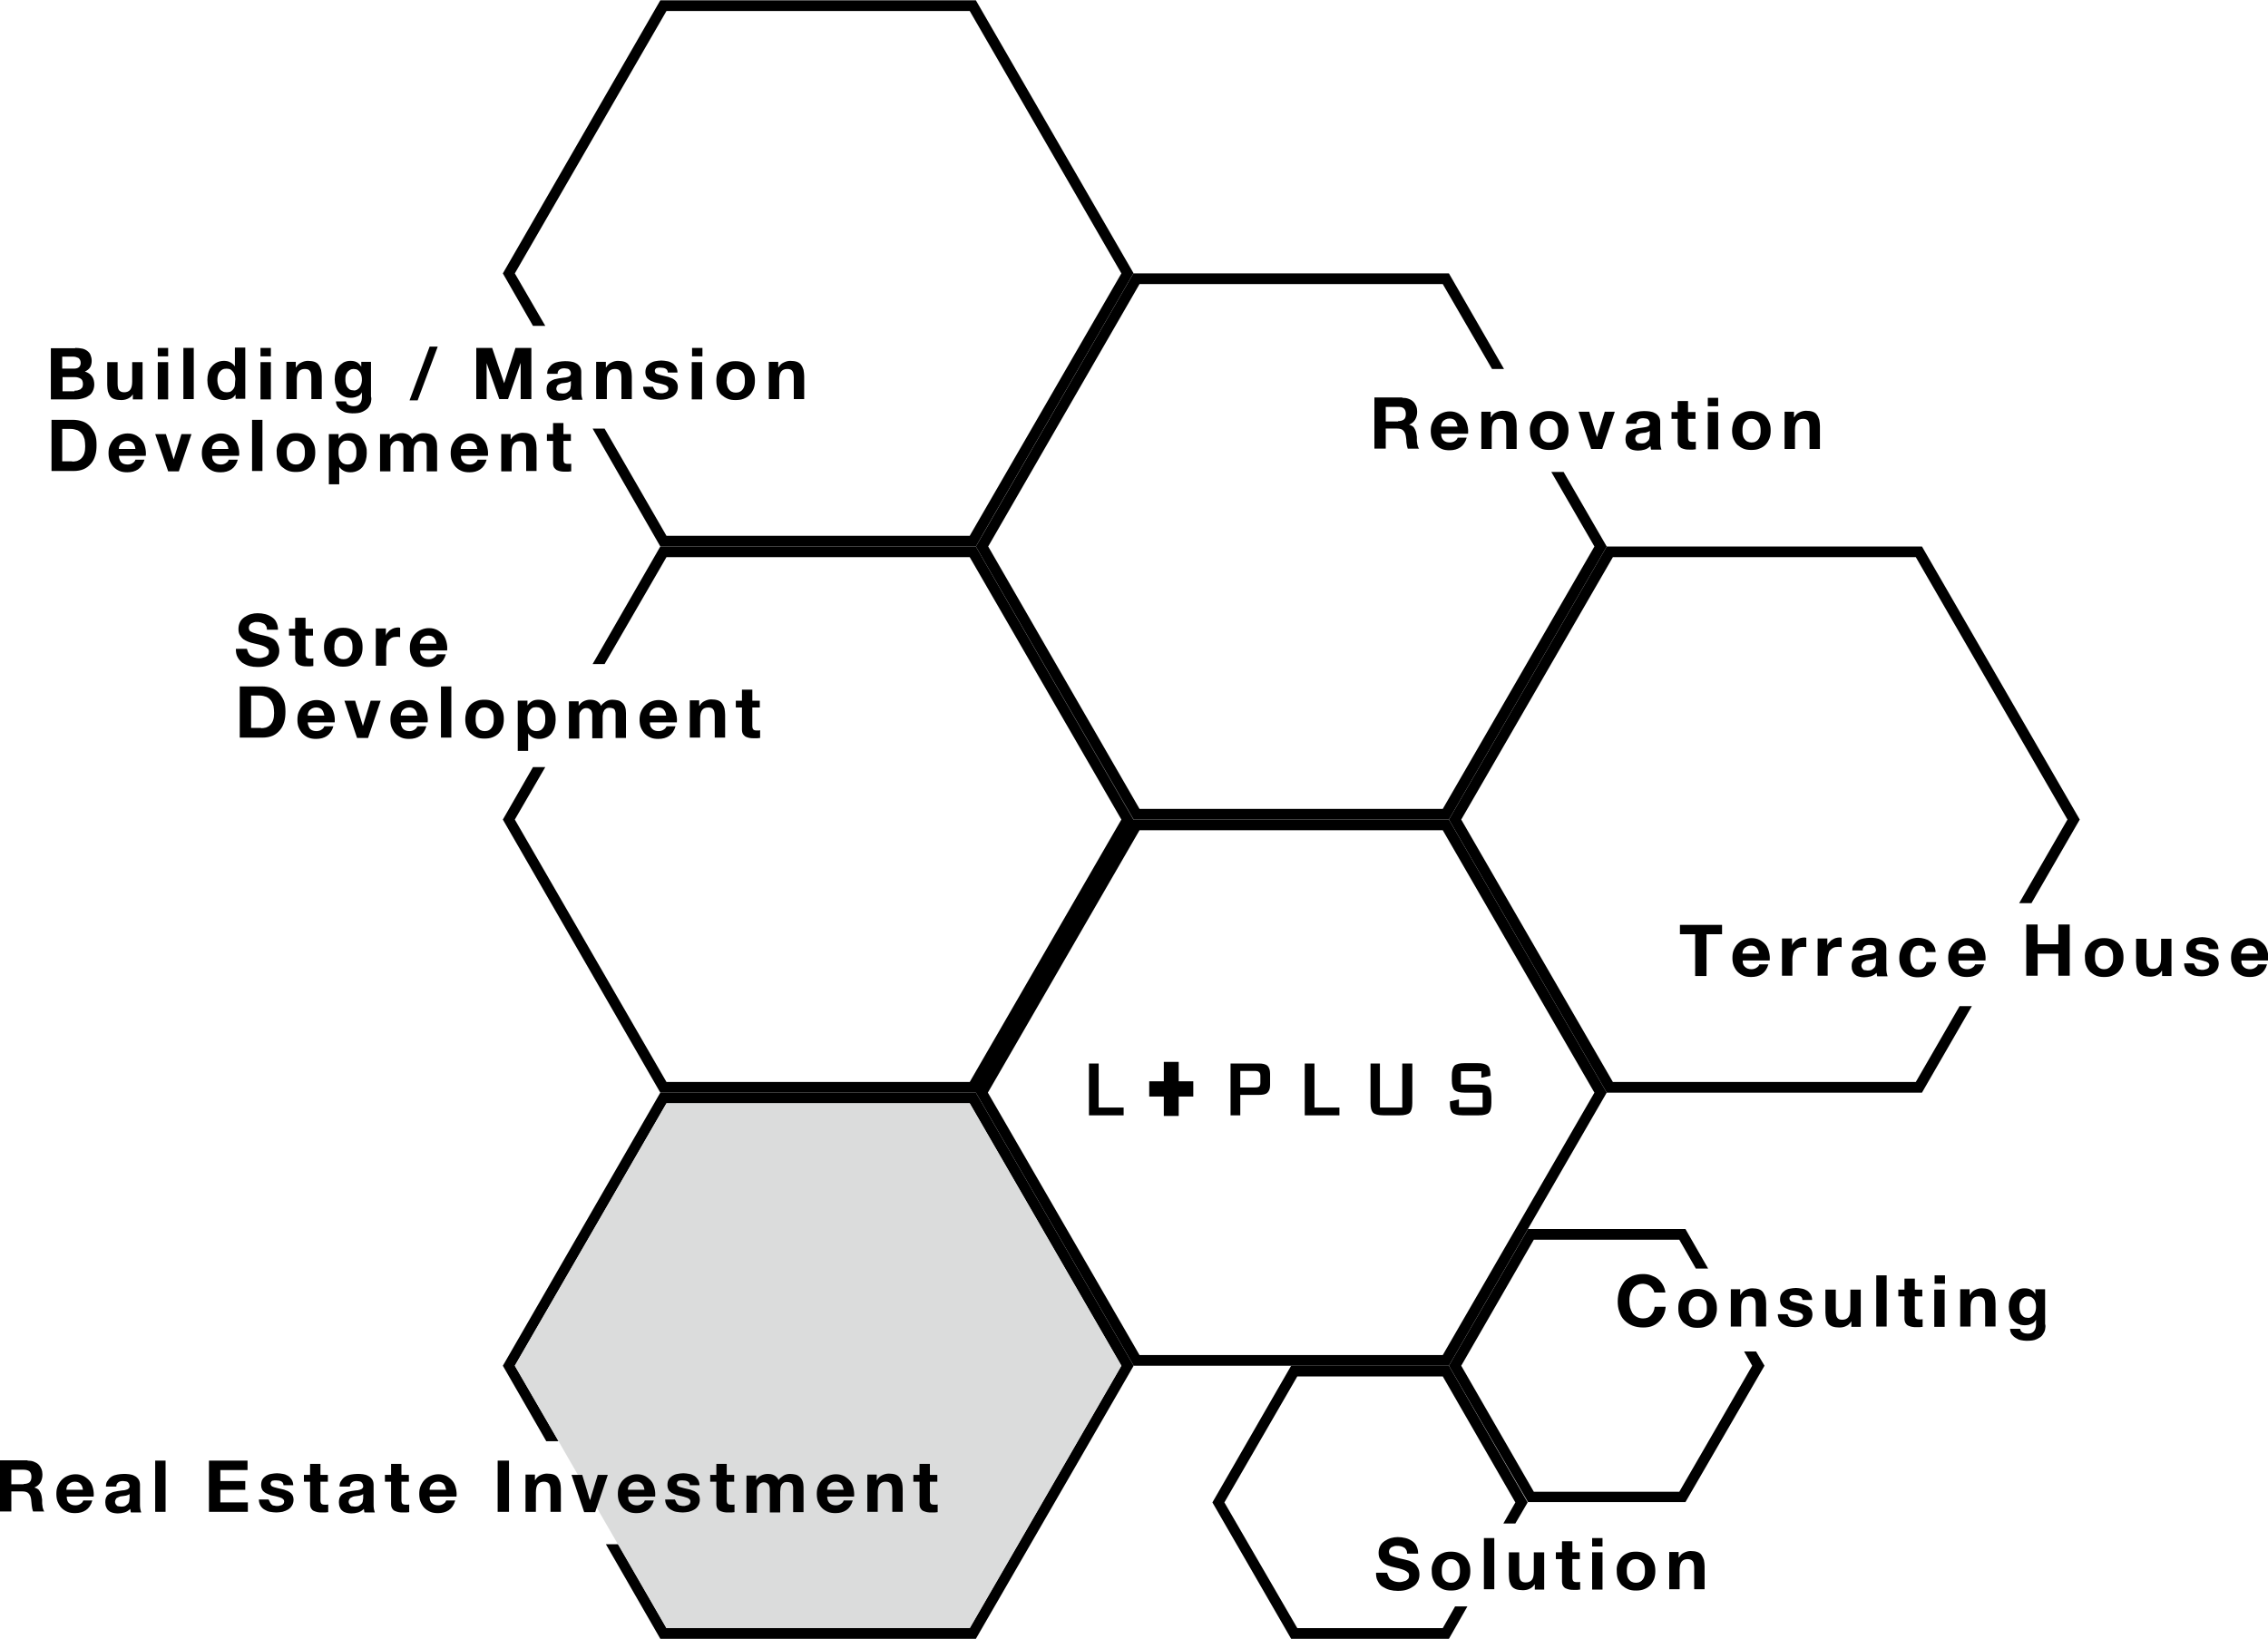 <svg xmlns="http://www.w3.org/2000/svg" viewBox="0 0 700 506" style="enable-background:new 0 0 700 506" xml:space="preserve"><path d="m445.3 256.3 46.8 81-46.8 81h-93.6l-46.8-81 46.8-81h93.6m1.9-3.3h-97.3l-48.7 84.3 48.7 84.3h97.3l48.7-84.3-48.7-84.3zM349.9 253h-.1L304 173.6l-2.8-4.9h-97.4L182.9 205h3.7l19.1-33h93.6l46.8 81-46.8 81h-93.6l-46.8-81 9.4-16.2h-3.8l-9.3 16.2 48.6 84.3h97.4z"/><path d="m203.8 337.3-48.6 84.3 13.4 23.3h3.8l-13.5-23.3 46.8-81h93.6l46.8 81-46.8 81h-93.6l-14.9-25.9H187l16.8 29.2h97.4l48.7-84.3-48.7-84.3zM445.3 502.6h-44.9l-22.5-38.8 22.5-38.9h44.9l22.4 38.9-3.7 6.5h3.7l3.8-6.5-24.3-42.2h-48.7l-24.3 42.2 24.3 42.1h48.7l5.7-10h-3.8z"/><path d="m540.8 421.6-22.5 38.9h-44.9L451 421.6l22.4-38.9h44.9l5.1 8.9h3.8l-7-12.2h-48.6l-24.4 42.2 24.4 42.1h48.6l24.4-42.1-2.6-4.4h-3.7zM349.9 253h97.3l48.7-84.3-13.3-23h-3.8l13.3 23-46.8 81h-93.6l-46.7-81 46.7-81h93.6l15.2 26.2h3.7l-17-29.5h-97.4l-48.6 84.3 2.8 4.9 45.9 79.4z"/><path d="M349.9 253 304 173.6l45.8 79.4zM593.2 168.7h-97.3L447.2 253l48.7 84.3h97.3l15.4-26.7h-3.8L591.3 334h-93.5L451 253l46.8-81h93.5l46.8 81-14.9 25.8h3.8l14.9-25.8zM349.9 84.4h-.1L304 163.8l-2.8 4.9h-97.4l-20.9-36.4h3.7l19.1 33.1h93.6l46.8-81-46.8-81h-93.6l-46.8 81 9.4 16.2h-3.8l-9.3-16.2L203.8.1h97.4z"/><path style="fill:#dbdcdc" d="m186.6 469.6 19.1 33h93.6l46.8-81-46.8-81h-93.6l-46.8 81 9.4 16.2z"/><path d="M432.8 122.8c.7 0 1.4.1 1.9.3.6.2 1.1.5 1.5.9.4.4.7.9.9 1.4.2.5.3 1.1.3 1.7 0 .9-.2 1.7-.6 2.4-.4.7-1 1.2-1.9 1.6.4.1.8.3 1.1.5.3.2.5.5.7.9s.3.7.4 1.1c.1.4.1.8.2 1.2v.9c0 .4 0 .7.1 1 0 .4.1.7.2 1s.2.6.4.8h-3.5c-.2-.5-.3-1.1-.4-1.8 0-.7-.1-1.4-.2-2-.1-.8-.4-1.4-.8-1.8-.4-.4-1-.6-1.9-.6h-3.5v6.2h-3.5v-15.8h8.6zm-1.3 7.2c.8 0 1.4-.2 1.8-.5s.6-.9.6-1.7c0-.8-.2-1.3-.6-1.7s-1-.5-1.8-.5h-3.8v4.5h3.8zM445.5 135.9c.5.5 1.2.7 2 .7.6 0 1.2-.2 1.6-.5.5-.3.7-.7.8-1h2.8c-.4 1.4-1.1 2.4-2 3-.9.6-2 .9-3.3.9-.9 0-1.7-.1-2.4-.4-.7-.3-1.3-.7-1.8-1.2s-.9-1.2-1.2-1.9c-.3-.7-.4-1.6-.4-2.4 0-.9.1-1.7.4-2.4s.7-1.4 1.2-1.9 1.1-1 1.9-1.3c.7-.3 1.5-.5 2.4-.5 1 0 1.8.2 2.6.6.7.4 1.3.9 1.8 1.5s.8 1.4 1 2.2c.2.8.3 1.7.2 2.6h-8.3c0 .8.2 1.5.7 2zm3.6-6.1c-.4-.4-1-.6-1.7-.6-.5 0-.9.1-1.3.3s-.6.4-.8.6c-.2.3-.3.5-.4.8-.1.3-.1.5-.1.8h5.1c-.2-.8-.4-1.4-.8-1.9zM460.1 127.2v1.6h.1c.4-.7.9-1.2 1.6-1.5.6-.3 1.3-.5 2-.5.8 0 1.5.1 2.1.3.5.2 1 .5 1.3 1 .3.4.5.9.7 1.5.1.6.2 1.2.2 1.9v7.1h-3.2v-6.5c0-.9-.1-1.7-.4-2.1-.3-.5-.8-.7-1.6-.7-.9 0-1.5.3-1.9.8-.4.5-.6 1.4-.6 2.5v6h-3.2v-11.5h2.9zM472.6 130.4c.3-.7.7-1.4 1.2-1.9s1.1-.9 1.9-1.2c.7-.3 1.5-.4 2.4-.4.9 0 1.7.1 2.5.4s1.4.7 1.9 1.2.9 1.2 1.2 1.9c.3.7.4 1.6.4 2.5 0 .9-.1 1.7-.4 2.5-.3.7-.7 1.4-1.2 1.9s-1.1.9-1.9 1.2c-.7.3-1.5.4-2.5.4-.9 0-1.7-.1-2.4-.4-.7-.3-1.3-.7-1.9-1.2-.5-.5-.9-1.2-1.2-1.9-.3-.7-.4-1.6-.4-2.5-.1-.9.1-1.7.4-2.5zm2.8 3.9c.1.4.2.8.5 1.2.2.3.5.6.9.8.4.2.8.3 1.3.3s1-.1 1.3-.3c.4-.2.7-.5.9-.8s.4-.7.5-1.2.1-.9.1-1.3c0-.5 0-.9-.1-1.4s-.2-.8-.5-1.2-.5-.6-.9-.8c-.4-.2-.8-.3-1.3-.3s-1 .1-1.3.3c-.4.2-.6.5-.9.8-.2.3-.4.7-.5 1.2s-.1.9-.1 1.4c0 .4 0 .8.1 1.3zM491.1 138.6l-3.9-11.5h3.3l2.4 7.8 2.4-7.8h3.1l-3.9 11.5h-3.4zM501.9 130.7c0-.7.2-1.4.6-1.8s.7-.9 1.2-1.2 1.1-.5 1.7-.6c.6-.1 1.3-.2 1.9-.2.6 0 1.2 0 1.8.1.6.1 1.1.2 1.6.5.5.2.9.6 1.2 1s.5 1 .5 1.7v6c0 .5 0 1 .1 1.5s.2.8.3 1.1h-3.2c-.1-.2-.1-.4-.1-.5 0-.2-.1-.4-.1-.6-.5.5-1.1.9-1.8 1.1-.7.2-1.4.3-2.1.3-.5 0-1.1-.1-1.5-.2s-.9-.3-1.2-.6c-.4-.3-.6-.6-.8-1.1-.2-.4-.3-.9-.3-1.5 0-.7.1-1.2.3-1.6.2-.4.5-.8.9-1 .4-.3.8-.4 1.2-.6.5-.1.9-.2 1.4-.3.5-.1.9-.1 1.4-.2s.9-.1 1.2-.2c.4-.1.6-.2.8-.4.2-.2.3-.4.3-.7 0-.3-.1-.6-.2-.8s-.3-.4-.4-.5c-.2-.1-.4-.2-.6-.2-.2 0-.5-.1-.8-.1-.6 0-1.1.1-1.5.4-.4.3-.6.7-.6 1.3h-3.2zm7.3 2.3c-.1.1-.3.2-.5.3-.2.1-.4.1-.6.2s-.5.1-.7.1c-.3 0-.5.1-.8.1-.2 0-.5.1-.7.2l-.6.3c-.2.1-.3.3-.4.5-.1.2-.2.4-.2.7 0 .3.1.5.2.7.1.2.2.3.4.5s.4.2.6.2c.2 0 .5.1.7.1.6 0 1.1-.1 1.4-.3.3-.2.6-.5.8-.7.2-.3.3-.6.3-.9 0-.3.1-.5.1-.7V133zM523.3 127.2v2.1H521v5.7c0 .5.1.9.3 1.1.2.2.5.3 1.1.3h.5c.2 0 .3 0 .5-.1v2.4c-.3 0-.6.1-.9.1h-1c-.5 0-1 0-1.4-.1-.4-.1-.8-.2-1.2-.4-.3-.2-.6-.5-.8-.8-.2-.4-.3-.8-.3-1.4v-6.8h-1.9v-2.1h1.9v-3.4h3.2v3.4h2.3zM527.1 125.4v-2.6h3.2v2.6h-3.2zm3.2 1.8v11.5h-3.2v-11.5h3.2zM535 130.4c.3-.7.7-1.4 1.2-1.9s1.1-.9 1.9-1.2c.7-.3 1.5-.4 2.4-.4.9 0 1.7.1 2.5.4s1.4.7 1.9 1.2.9 1.2 1.2 1.9c.3.7.4 1.6.4 2.5 0 .9-.1 1.7-.4 2.5-.3.7-.7 1.4-1.2 1.9s-1.1.9-1.9 1.2c-.7.3-1.5.4-2.5.4-.9 0-1.7-.1-2.4-.4-.7-.3-1.3-.7-1.9-1.2-.5-.5-.9-1.2-1.2-1.9-.3-.7-.4-1.6-.4-2.5 0-.9.2-1.7.4-2.5zm2.9 3.9c.1.4.2.8.5 1.2.2.3.5.6.9.8.4.2.8.3 1.3.3s1-.1 1.3-.3c.4-.2.7-.5.9-.8s.4-.7.5-1.2.1-.9.1-1.3c0-.5 0-.9-.1-1.4s-.2-.8-.5-1.2-.5-.6-.9-.8c-.4-.2-.8-.3-1.3-.3s-1 .1-1.3.3c-.4.2-.6.5-.9.8-.2.3-.4.7-.5 1.2s-.1.9-.1 1.4c0 .4 0 .8.1 1.3zM553.7 127.2v1.6h.1c.4-.7.9-1.2 1.6-1.5.6-.3 1.3-.5 2-.5.8 0 1.5.1 2.1.3.5.2 1 .5 1.3 1 .3.4.5.9.7 1.5.1.6.2 1.2.2 1.9v7.1h-3.2v-6.5c0-.9-.1-1.7-.4-2.1-.3-.5-.8-.7-1.6-.7-.9 0-1.5.3-1.9.8-.4.5-.6 1.4-.6 2.5v6h-3.2v-11.5h2.9zM518.5 288.4v-2.9h13v2.9h-4.8v12.9h-3.5v-12.9h-4.7zM538.6 298.5c.5.5 1.2.7 2 .7.6 0 1.2-.2 1.6-.5.5-.3.7-.7.8-1h2.8c-.4 1.4-1.1 2.4-2 3-.9.6-2 .9-3.3.9-.9 0-1.7-.1-2.4-.4-.7-.3-1.3-.7-1.8-1.2s-.9-1.2-1.2-1.9c-.3-.7-.4-1.6-.4-2.4 0-.9.1-1.7.4-2.4s.7-1.4 1.2-1.9 1.1-1 1.9-1.3c.7-.3 1.5-.5 2.4-.5 1 0 1.8.2 2.6.6.7.4 1.3.9 1.8 1.5s.8 1.4 1 2.2c.2.8.3 1.7.2 2.6h-8.3c-.1.8.2 1.6.7 2zm3.5-6c-.4-.4-1-.6-1.7-.6-.5 0-.9.1-1.3.3s-.6.4-.8.6c-.2.3-.3.5-.4.8-.1.3-.1.5-.1.8h5.1c-.1-.9-.4-1.5-.8-1.9zM553.1 289.8v2.1c.1-.4.3-.7.6-1 .3-.3.5-.6.9-.8.3-.2.7-.4 1-.5.4-.1.8-.2 1.2-.2.2 0 .4 0 .7.1v2.9c-.1 0-.3-.1-.5-.1h-.6c-.6 0-1.1.1-1.5.3s-.7.5-1 .8-.4.7-.5 1.2c-.1.4-.2.9-.2 1.4v5.2H550v-11.5h3.1zM564 289.8v2.1c.1-.4.3-.7.6-1 .3-.3.5-.6.9-.8.3-.2.7-.4 1-.5.4-.1.8-.2 1.2-.2.2 0 .4 0 .7.1v2.9c-.1 0-.3-.1-.5-.1h-.6c-.6 0-1.1.1-1.5.3s-.7.5-1 .8-.4.7-.5 1.2c-.1.4-.2.9-.2 1.4v5.2H561v-11.5h3zM571.7 293.3c0-.7.2-1.4.6-1.8s.7-.9 1.2-1.2c.5-.3 1.1-.5 1.7-.6.6-.1 1.3-.2 1.9-.2.6 0 1.2 0 1.8.1.6.1 1.1.2 1.6.5.5.2.9.6 1.2 1 .3.4.5 1 .5 1.7v6c0 .5 0 1 .1 1.5s.2.8.3 1.1h-3.2c-.1-.2-.1-.4-.1-.5 0-.2-.1-.4-.1-.6-.5.5-1.1.9-1.8 1.1s-1.4.3-2.1.3c-.5 0-1.1-.1-1.5-.2s-.9-.3-1.2-.6c-.4-.3-.6-.6-.8-1.1-.2-.4-.3-.9-.3-1.5 0-.7.1-1.2.3-1.6.2-.4.5-.8.9-1 .4-.3.8-.4 1.2-.6.5-.1.9-.2 1.4-.3.5-.1.9-.1 1.4-.2.5 0 .9-.1 1.2-.2.4-.1.6-.2.8-.4.2-.2.3-.4.3-.7 0-.3-.1-.6-.2-.8-.1-.2-.3-.4-.4-.5-.2-.1-.4-.2-.6-.2s-.5-.1-.8-.1c-.6 0-1.1.1-1.5.4s-.6.7-.6 1.3h-3.2zm7.3 2.4c-.1.1-.3.2-.5.3-.2.1-.4.1-.6.2-.2 0-.5.1-.7.1-.3 0-.5.1-.8.1-.2 0-.5.1-.7.2l-.6.3c-.2.1-.3.3-.4.5s-.2.4-.2.7c0 .3.1.5.2.7s.2.3.4.5.4.2.6.2c.2 0 .5.1.7.1.6 0 1.1-.1 1.4-.3.3-.2.6-.5.8-.7.2-.3.3-.6.3-.9 0-.3.1-.5.1-.7v-1.3zM592.3 291.9c-.5 0-.9.1-1.3.3s-.6.5-.8.9c-.2.4-.4.8-.5 1.2-.1.4-.1.9-.1 1.3s0 .8.1 1.3c.1.4.2.8.4 1.2s.5.6.8.9c.3.2.8.3 1.2.3.8 0 1.3-.2 1.7-.6.4-.4.7-1 .8-1.7h3c-.2 1.5-.8 2.7-1.8 3.5s-2.2 1.2-3.8 1.2c-.9 0-1.6-.1-2.4-.4-.7-.3-1.3-.7-1.8-1.2s-.9-1.1-1.2-1.9c-.3-.7-.4-1.5-.4-2.4 0-.9.1-1.7.4-2.5.3-.8.6-1.4 1.1-2 .5-.6 1.1-1 1.8-1.3.7-.3 1.6-.5 2.5-.5.7 0 1.3.1 2 .3s1.2.4 1.7.8.9.8 1.2 1.4c.3.5.5 1.2.5 1.9h-3.1c.1-1.4-.7-2-2-2zM605.2 298.5c.5.5 1.2.7 2 .7.6 0 1.2-.2 1.6-.5.5-.3.7-.7.8-1h2.8c-.4 1.4-1.1 2.4-2 3-.9.6-2 .9-3.3.9-.9 0-1.7-.1-2.4-.4-.7-.3-1.3-.7-1.8-1.2s-.9-1.2-1.2-1.9c-.3-.7-.4-1.6-.4-2.4 0-.9.1-1.7.4-2.4s.7-1.4 1.2-1.9 1.1-1 1.9-1.3c.7-.3 1.5-.5 2.4-.5 1 0 1.8.2 2.6.6.7.4 1.3.9 1.8 1.5s.8 1.4 1 2.2c.2.8.3 1.7.2 2.6h-8.3c-.1.8.2 1.6.7 2zm3.5-6c-.4-.4-1-.6-1.7-.6-.5 0-.9.1-1.3.3s-.6.4-.8.6c-.2.3-.3.5-.4.8-.1.3-.1.5-.1.8h5.1c-.1-.9-.4-1.5-.8-1.9zM628.9 285.4v6.1h6.4v-6.1h3.5v15.8h-3.5v-6.8h-6.4v6.8h-3.5v-15.8h3.5zM643.9 293.1c.3-.7.7-1.4 1.2-1.9s1.1-.9 1.9-1.2c.7-.3 1.5-.4 2.4-.4.9 0 1.7.1 2.5.4.7.3 1.4.7 1.9 1.2s.9 1.2 1.2 1.9.4 1.6.4 2.5c0 .9-.1 1.7-.4 2.5-.3.7-.7 1.4-1.2 1.9s-1.1.9-1.9 1.2c-.7.3-1.5.4-2.5.4-.9 0-1.7-.1-2.4-.4-.7-.3-1.3-.7-1.9-1.2-.5-.5-.9-1.2-1.2-1.9-.3-.7-.4-1.6-.4-2.5-.1-1 .1-1.8.4-2.5zm2.8 3.8c.1.4.2.8.5 1.2.2.3.5.6.9.8s.8.3 1.3.3 1-.1 1.3-.3c.4-.2.7-.5.9-.8s.4-.7.5-1.2.1-.9.1-1.3 0-.9-.1-1.4c-.1-.4-.2-.8-.5-1.2-.2-.3-.5-.6-.9-.8-.4-.2-.8-.3-1.3-.3s-1 .1-1.3.3c-.4.2-.6.5-.9.8-.2.3-.4.7-.5 1.2-.1.4-.1.9-.1 1.4s0 .9.1 1.3zM667.3 301.3v-1.6h-.1c-.4.7-.9 1.1-1.6 1.4-.6.3-1.3.4-2 .4-.8 0-1.5-.1-2.1-.3-.5-.2-1-.5-1.3-.9-.3-.4-.5-.9-.7-1.5-.1-.6-.2-1.2-.2-1.9v-7.1h3.2v6.5c0 .9.1 1.7.4 2.1.3.5.8.7 1.6.7.9 0 1.5-.3 1.9-.8s.6-1.3.6-2.5v-6h3.2v11.5h-2.9zM677.6 298.4c.1.2.3.4.5.6.2.2.5.3.8.3.3.1.6.1.9.1.2 0 .5 0 .7-.1.2-.1.5-.1.7-.2.2-.1.4-.3.5-.4.1-.2.2-.4.2-.7 0-.5-.3-.8-.9-1.1-.6-.2-1.5-.5-2.6-.7-.5-.1-.9-.2-1.3-.4s-.8-.3-1.2-.6-.6-.5-.8-.9-.3-.8-.3-1.3c0-.7.1-1.3.4-1.8.3-.5.7-.8 1.1-1.1s1-.5 1.6-.6c.6-.1 1.2-.2 1.8-.2.6 0 1.2.1 1.8.2.6.1 1.1.3 1.6.6s.8.7 1.1 1.1c.3.5.5 1.1.5 1.8h-3c0-.6-.3-1-.7-1.2-.4-.2-.9-.3-1.5-.3h-.6c-.2 0-.4.1-.6.1-.2.1-.3.2-.4.3-.1.1-.2.3-.2.6s.1.5.3.7c.2.2.5.3.8.4.3.1.7.2 1.1.3.4.1.9.2 1.3.3.5.1.9.2 1.3.4.4.1.8.3 1.2.6.3.2.6.5.8.9.2.4.3.8.3 1.3 0 .8-.2 1.4-.5 1.9s-.7.9-1.2 1.2-1 .5-1.7.7c-.6.1-1.3.2-1.9.2-.7 0-1.3-.1-2-.2-.6-.1-1.2-.4-1.7-.7-.5-.3-.9-.7-1.2-1.2-.3-.5-.5-1.2-.5-1.9h3c.3.5.4.8.5 1zM692.5 298.5c.5.5 1.2.7 2 .7.6 0 1.2-.2 1.6-.5.5-.3.7-.7.8-1h2.8c-.4 1.4-1.1 2.4-2 3-.9.6-2 .9-3.3.9-.9 0-1.7-.1-2.4-.4-.7-.3-1.3-.7-1.8-1.2s-.9-1.2-1.2-1.9c-.3-.7-.4-1.6-.4-2.4 0-.9.1-1.7.4-2.4s.7-1.4 1.2-1.9 1.1-1 1.9-1.3c.7-.3 1.5-.5 2.4-.5 1 0 1.8.2 2.6.6.7.4 1.3.9 1.8 1.5s.8 1.4 1 2.2c.2.8.3 1.7.2 2.6h-8.3c-.1.8.2 1.6.7 2zm3.5-6c-.4-.4-1-.6-1.7-.6-.5 0-.9.1-1.3.3s-.6.4-.8.6c-.2.3-.3.5-.4.8-.1.3-.1.5-.1.8h5.1c-.1-.9-.4-1.5-.8-1.9zM8.5 450.9c.7 0 1.4.1 1.9.3s1.1.5 1.5.9c.4.4.7.9.9 1.4.2.5.3 1.1.3 1.7 0 .9-.2 1.7-.6 2.4s-1 1.2-1.9 1.6c.4.1.8.3 1.1.5.3.2.5.5.7.9.2.3.3.7.4 1.1.1.4.1.8.2 1.2v.9c0 .3 0 .7.1 1 0 .4.1.7.2 1 .1.3.2.6.4.8h-3.5c-.2-.5-.3-1.1-.4-1.8s-.1-1.4-.2-2c-.1-.8-.4-1.4-.8-1.8-.4-.4-1-.6-1.9-.6H3.5v6.2H0v-15.8h8.5zm-1.2 7.2c.8 0 1.4-.2 1.8-.5.4-.4.6-.9.6-1.7 0-.8-.2-1.3-.6-1.7-.4-.3-1-.5-1.8-.5H3.5v4.5h3.8zM21.3 464c.5.5 1.2.7 2 .7.6 0 1.2-.2 1.6-.5.5-.3.7-.7.8-1h2.8c-.4 1.4-1.1 2.4-2 3-.9.6-2 .9-3.3.9-.9 0-1.7-.1-2.4-.4-.7-.3-1.3-.7-1.8-1.2s-.9-1.2-1.2-1.9-.4-1.6-.4-2.4c0-.9.1-1.7.4-2.4.3-.7.7-1.4 1.2-1.9s1.1-1 1.9-1.3c.7-.3 1.5-.5 2.4-.5 1 0 1.8.2 2.6.6.7.4 1.3.9 1.8 1.5s.8 1.4 1 2.2c.2.8.3 1.7.2 2.6h-8.3c0 .8.2 1.6.7 2zm3.5-6c-.4-.4-1-.6-1.7-.6-.5 0-.9.1-1.3.3-.3.2-.6.4-.8.6s-.3.5-.4.8c-.1.3-.1.5-.1.8h5.1c-.1-.9-.4-1.5-.8-1.9zM32.7 458.8c0-.7.2-1.4.6-1.8.3-.5.7-.9 1.2-1.2.5-.3 1.1-.5 1.7-.6.6-.1 1.3-.2 1.9-.2.6 0 1.2 0 1.8.1.6.1 1.1.2 1.6.5.5.2.9.6 1.2 1 .3.4.5 1 .5 1.7v6c0 .5 0 1 .1 1.5s.2.8.3 1.1h-3.2c-.1-.2-.1-.4-.1-.5 0-.2-.1-.4-.1-.6-.5.5-1.1.9-1.8 1.1s-1.4.3-2.1.3c-.5 0-1.1-.1-1.5-.2s-.9-.3-1.2-.6c-.4-.3-.6-.6-.8-1.1-.2-.4-.3-.9-.3-1.5 0-.7.1-1.2.3-1.6s.5-.8.9-1c.4-.3.8-.4 1.2-.6.5-.1.9-.2 1.4-.3.5-.1.9-.1 1.4-.2.5 0 .9-.1 1.2-.2.4-.1.6-.2.8-.4.2-.2.3-.4.3-.7 0-.3-.1-.6-.2-.8-.1-.2-.3-.4-.4-.5-.2-.1-.4-.2-.6-.2-.2 0-.5-.1-.8-.1-.6 0-1.1.1-1.5.4-.4.3-.6.7-.6 1.3h-3.2zm7.3 2.4c-.1.1-.3.2-.5.3-.2.1-.4.1-.6.2-.2 0-.5.1-.7.1-.3 0-.5.1-.8.1-.2 0-.5.1-.7.2l-.6.3c-.2.1-.3.3-.4.5s-.2.4-.2.7c0 .3.1.5.2.7s.2.3.4.5.4.2.6.2c.2 0 .5.1.7.1.6 0 1.1-.1 1.4-.3.3-.2.6-.5.8-.7.2-.3.3-.6.3-.9 0-.3.1-.5.1-.7v-1.3zM51.1 450.9v15.8h-3.2v-15.8h3.2zM76.4 450.9v2.9H68v3.4h7.7v2.7H68v3.9h8.5v2.9h-12v-15.8h11.9zM83.4 463.9c.1.2.3.4.5.6s.5.3.8.3c.3.1.6.1.9.1.2 0 .5 0 .7-.1.2-.1.5-.1.7-.2.2-.1.4-.3.5-.4.1-.2.2-.4.2-.7 0-.5-.3-.8-.9-1.1-.6-.2-1.5-.5-2.6-.7-.5-.1-.9-.2-1.3-.4s-.8-.3-1.2-.6-.6-.5-.8-.9-.3-.8-.3-1.3c0-.7.1-1.3.4-1.8s.7-.8 1.1-1.1c.5-.3 1-.5 1.6-.6.6-.1 1.2-.2 1.8-.2s1.2.1 1.8.2c.6.1 1.1.3 1.6.6s.8.7 1.1 1.1c.3.5.5 1.1.5 1.8h-3c0-.6-.3-1-.7-1.2-.4-.2-.9-.3-1.5-.3h-.6c-.2 0-.4.1-.6.1s-.3.2-.4.3c-.1.1-.2.3-.2.6s.1.5.3.7c.2.2.5.3.8.4.3.1.7.2 1.1.3.4.1.9.2 1.3.3.5.1.9.2 1.3.4.4.1.8.3 1.2.6s.6.5.8.9.3.8.3 1.3c0 .8-.2 1.4-.5 1.9s-.7.9-1.2 1.2-1 .5-1.7.7c-.6.1-1.3.2-1.9.2-.7 0-1.3-.1-2-.2-.6-.1-1.2-.4-1.7-.7-.5-.3-.9-.7-1.2-1.2-.3-.5-.5-1.2-.5-1.9h3c.3.5.4.8.5 1zM101.2 455.3v2.1h-2.3v5.7c0 .5.1.9.3 1.1s.5.3 1.1.3h.5c.2 0 .3 0 .5-.1v2.4c-.3 0-.6.1-.9.1h-1c-.5 0-1 0-1.4-.1-.4-.1-.8-.2-1.2-.4s-.6-.5-.8-.8c-.2-.4-.3-.8-.3-1.4v-6.8h-1.9v-2.1h1.9v-3.4h3.2v3.4h2.3zM104.8 458.8c0-.7.2-1.4.6-1.8.3-.5.7-.9 1.2-1.2.5-.3 1.1-.5 1.7-.6.6-.1 1.3-.2 1.9-.2.6 0 1.2 0 1.8.1.6.1 1.1.2 1.6.5.5.2.9.6 1.2 1 .3.4.5 1 .5 1.7v6c0 .5 0 1 .1 1.5s.2.8.3 1.1h-3.2c-.1-.2-.1-.4-.1-.5 0-.2-.1-.4-.1-.6-.5.5-1.1.9-1.8 1.1s-1.4.3-2.1.3c-.5 0-1.1-.1-1.5-.2s-.9-.3-1.2-.6c-.4-.3-.6-.6-.8-1.1-.2-.4-.3-.9-.3-1.5 0-.7.1-1.2.3-1.6s.5-.8.9-1c.4-.3.8-.4 1.2-.6.5-.1.9-.2 1.4-.3.5-.1.9-.1 1.4-.2.5 0 .9-.1 1.2-.2.4-.1.6-.2.8-.4.2-.2.3-.4.3-.7 0-.3-.1-.6-.2-.8-.1-.2-.3-.4-.4-.5-.2-.1-.4-.2-.6-.2-.2 0-.5-.1-.8-.1-.6 0-1.1.1-1.5.4-.4.3-.6.7-.6 1.3h-3.2zm7.3 2.4c-.1.1-.3.2-.5.3-.2.1-.4.1-.6.2-.2 0-.5.1-.7.1-.3 0-.5.1-.8.1-.2 0-.5.1-.7.2l-.6.3c-.2.1-.3.3-.4.5s-.2.4-.2.7c0 .3.1.5.2.7s.2.3.4.5.4.2.6.2c.2 0 .5.1.7.1.6 0 1.1-.1 1.4-.3.3-.2.6-.5.8-.7.2-.3.3-.6.3-.9 0-.3.1-.5.1-.7v-1.3zM126.2 455.3v2.1h-2.3v5.7c0 .5.1.9.3 1.1s.5.3 1.1.3h.5c.2 0 .3 0 .5-.1v2.4c-.3 0-.6.1-.9.1h-1c-.5 0-1 0-1.4-.1-.4-.1-.8-.2-1.2-.4s-.6-.5-.8-.8c-.2-.4-.3-.8-.3-1.4v-6.8h-1.9v-2.1h1.9v-3.4h3.2v3.4h2.3zM133.3 464c.5.5 1.2.7 2 .7.6 0 1.2-.2 1.6-.5.5-.3.7-.7.8-1h2.8c-.4 1.4-1.1 2.4-2 3-.9.6-2 .9-3.3.9-.9 0-1.7-.1-2.4-.4-.7-.3-1.3-.7-1.8-1.2s-.9-1.2-1.2-1.9-.4-1.6-.4-2.4c0-.9.1-1.7.4-2.4.3-.7.7-1.4 1.2-1.9s1.1-1 1.9-1.3c.7-.3 1.5-.5 2.4-.5 1 0 1.8.2 2.6.6.7.4 1.3.9 1.8 1.5s.8 1.4 1 2.2c.2.8.3 1.7.2 2.6h-8.3c0 .8.2 1.6.7 2zm3.6-6c-.4-.4-1-.6-1.7-.6-.5 0-.9.1-1.3.3-.3.2-.6.4-.8.6s-.3.5-.4.8c-.1.3-.1.5-.1.8h5.1c-.2-.9-.4-1.5-.8-1.9zM157.1 450.9v15.8h-3.5v-15.8h3.5zM165.1 455.3v1.6h.1c.4-.7.9-1.2 1.6-1.5.6-.3 1.3-.5 2-.5.8 0 1.5.1 2.1.3.5.2 1 .5 1.3 1 .3.4.5.9.7 1.5.1.6.2 1.2.2 1.9v7.1h-3.2v-6.5c0-.9-.1-1.7-.4-2.1s-.8-.7-1.6-.7c-.9 0-1.5.3-1.9.8-.4.5-.6 1.4-.6 2.5v6h-3.2v-11.5h2.9zM180.3 466.8l-3.9-11.5h3.3l2.4 7.8 2.4-7.8h3.1l-3.9 11.5h-3.4zM194.6 464c.5.5 1.2.7 2 .7.6 0 1.2-.2 1.6-.5.5-.3.7-.7.8-1h2.8c-.4 1.4-1.1 2.4-2 3-.9.6-2 .9-3.3.9-.9 0-1.7-.1-2.4-.4-.7-.3-1.3-.7-1.8-1.2s-.9-1.2-1.2-1.9-.4-1.6-.4-2.4c0-.9.1-1.7.4-2.4.3-.7.7-1.4 1.2-1.9s1.1-1 1.9-1.3c.7-.3 1.5-.5 2.4-.5 1 0 1.8.2 2.6.6.7.4 1.3.9 1.8 1.5s.8 1.4 1 2.2c.2.8.3 1.7.2 2.6h-8.3c-.1.8.2 1.6.7 2zm3.5-6c-.4-.4-1-.6-1.7-.6-.5 0-.9.1-1.3.3-.3.2-.6.4-.8.6s-.3.5-.4.8c-.1.3-.1.5-.1.8h5.1c-.1-.9-.4-1.5-.8-1.9zM208.8 463.9c.1.2.3.4.5.6s.5.3.8.3c.3.1.6.1.9.1.2 0 .5 0 .7-.1.2-.1.5-.1.7-.2.2-.1.4-.3.5-.4.1-.2.2-.4.2-.7 0-.5-.3-.8-.9-1.1-.6-.2-1.5-.5-2.6-.7-.5-.1-.9-.2-1.3-.4s-.8-.3-1.2-.6-.6-.5-.8-.9-.3-.8-.3-1.3c0-.7.1-1.3.4-1.8s.7-.8 1.1-1.1c.5-.3 1-.5 1.6-.6.6-.1 1.2-.2 1.8-.2s1.2.1 1.8.2c.6.1 1.1.3 1.6.6s.8.7 1.1 1.1c.3.5.5 1.1.5 1.8h-3c0-.6-.3-1-.7-1.2-.4-.2-.9-.3-1.5-.3h-.6c-.2 0-.4.1-.6.1s-.3.2-.4.3c-.1.1-.2.3-.2.6s.1.5.3.7c.2.2.5.3.8.4.3.1.7.2 1.1.3.4.1.9.2 1.3.3.5.1.9.2 1.3.4.4.1.8.3 1.2.6s.6.5.8.9.3.8.3 1.3c0 .8-.2 1.4-.5 1.9s-.7.9-1.2 1.2-1 .5-1.7.7c-.6.1-1.3.2-1.9.2-.7 0-1.3-.1-2-.2-.6-.1-1.2-.4-1.7-.7-.5-.3-.9-.7-1.2-1.2-.3-.5-.5-1.2-.5-1.9h3c.3.5.4.8.5 1zM226.6 455.3v2.1h-2.3v5.7c0 .5.1.9.3 1.1s.5.3 1.1.3h.5c.2 0 .3 0 .5-.1v2.4c-.3 0-.6.1-.9.1h-1c-.5 0-1 0-1.4-.1-.4-.1-.8-.2-1.2-.4s-.6-.5-.8-.8c-.2-.4-.3-.8-.3-1.4v-6.8h-1.9v-2.1h1.9v-3.4h3.2v3.4h2.3zM233.4 455.3v1.6c.4-.6.9-1.1 1.5-1.4.6-.3 1.3-.5 2-.5s1.4.1 2 .4c.6.3 1.1.8 1.4 1.5.3-.5.8-.9 1.4-1.3.6-.4 1.3-.6 2.1-.6.6 0 1.2.1 1.7.2s1 .4 1.3.7c.4.3.7.8.9 1.3.2.5.3 1.2.3 1.9v7.7h-3.2v-7.6c0-.3-.1-.6-.2-.9-.1-.3-.3-.5-.6-.6-.3-.1-.6-.2-1.1-.2s-.8.1-1.1.3c-.3.2-.5.4-.6.7-.2.3-.3.6-.3.9s-.1.7-.1 1.1v6.4h-3.2v-7.4c0-.3-.1-.6-.2-.9s-.3-.5-.6-.7c-.3-.2-.6-.3-1.1-.3-.1 0-.3 0-.6.1-.2.1-.5.2-.7.4-.2.2-.4.5-.6.8-.2.3-.2.8-.2 1.4v6.7h-3.2v-11.5h3zM256 464c.5.5 1.2.7 2 .7.6 0 1.2-.2 1.6-.5.5-.3.7-.7.8-1h2.8c-.4 1.4-1.1 2.4-2 3-.9.6-2 .9-3.3.9-.9 0-1.7-.1-2.4-.4-.7-.3-1.3-.7-1.8-1.2s-.9-1.2-1.2-1.9-.4-1.6-.4-2.4c0-.9.1-1.7.4-2.4.3-.7.7-1.4 1.2-1.9s1.1-1 1.9-1.3c.7-.3 1.5-.5 2.4-.5 1 0 1.8.2 2.6.6.7.4 1.3.9 1.8 1.5s.8 1.4 1 2.2c.2.8.3 1.7.2 2.6h-8.3c0 .8.3 1.6.7 2zm3.6-6c-.4-.4-1-.6-1.7-.6-.5 0-.9.1-1.3.3-.3.2-.6.4-.8.6s-.3.5-.4.8c-.1.3-.1.5-.1.8h5.1c-.2-.9-.4-1.5-.8-1.9zM270.6 455.3v1.6h.1c.4-.7.9-1.2 1.6-1.5.6-.3 1.3-.5 2-.5.8 0 1.5.1 2.1.3.5.2 1 .5 1.3 1 .3.4.5.9.7 1.5.1.6.2 1.2.2 1.9v7.1h-3.2v-6.5c0-.9-.1-1.7-.4-2.1s-.8-.7-1.6-.7c-.9 0-1.5.3-1.9.8-.4.5-.6 1.4-.6 2.5v6h-3.2v-11.5h2.9zM289.3 455.3v2.1H287v5.7c0 .5.1.9.3 1.1s.5.3 1.1.3h.5c.2 0 .3 0 .5-.1v2.4c-.3 0-.6.1-.9.1h-1c-.5 0-1 0-1.4-.1-.4-.1-.8-.2-1.2-.4s-.6-.5-.8-.8c-.2-.4-.3-.8-.3-1.4v-6.8h-1.9v-2.1h1.9v-3.4h3.2v3.4h2.3zM428.6 486.8c.2.4.4.7.8.9s.7.4 1.1.5c.4.1.9.2 1.3.2.3 0 .6 0 1-.1s.7-.2 1-.3c.3-.1.6-.4.8-.6s.3-.6.3-1-.1-.8-.4-1c-.3-.3-.6-.5-1.1-.7-.4-.2-.9-.3-1.5-.5-.6-.1-1.1-.3-1.7-.4-.6-.1-1.2-.3-1.7-.5-.6-.2-1.1-.5-1.5-.8-.4-.3-.8-.8-1.1-1.3-.3-.5-.4-1.1-.4-1.9 0-.8.2-1.5.5-2.1.3-.6.8-1.1 1.4-1.5s1.2-.7 1.9-.9 1.4-.3 2.1-.3c.8 0 1.6.1 2.4.3.8.2 1.4.5 2 .9s1.1.9 1.4 1.6c.3.6.5 1.4.5 2.3h-3.4c0-.5-.1-.9-.3-1.2-.2-.3-.4-.6-.7-.7-.3-.2-.6-.3-1-.4-.4-.1-.8-.1-1.2-.1-.3 0-.6 0-.8.1-.3.1-.5.2-.8.3-.2.1-.4.3-.6.6-.1.2-.2.5-.2.8 0 .3.1.6.2.8.1.2.4.4.7.5s.8.3 1.4.5 1.4.4 2.4.6c.3.1.7.2 1.2.3s1 .4 1.6.7c.5.3 1 .8 1.3 1.4.4.6.6 1.3.6 2.2 0 .7-.1 1.4-.4 2-.3.6-.7 1.2-1.3 1.6s-1.2.8-2.1 1.1c-.8.3-1.8.4-2.9.4-.9 0-1.7-.1-2.5-.3-.8-.2-1.5-.6-2.2-1s-1.1-1-1.5-1.8c-.4-.7-.5-1.6-.5-2.5h3.4c.2.5.3.9.5 1.3zM442.3 482.5c.3-.7.7-1.4 1.2-1.9s1.1-.9 1.9-1.2c.7-.3 1.5-.4 2.4-.4.9 0 1.7.1 2.5.4.7.3 1.4.7 1.9 1.2s.9 1.2 1.2 1.9.4 1.6.4 2.5c0 .9-.1 1.7-.4 2.5-.3.7-.7 1.4-1.2 1.9s-1.1.9-1.9 1.2c-.7.3-1.5.4-2.5.4-.9 0-1.7-.1-2.4-.4-.7-.3-1.3-.7-1.9-1.2-.5-.5-.9-1.2-1.2-1.9-.3-.7-.4-1.6-.4-2.5-.1-1 .1-1.8.4-2.5zm2.8 3.8c.1.4.2.8.5 1.2.2.3.5.6.9.8s.8.3 1.3.3 1-.1 1.3-.3c.4-.2.7-.5.9-.8s.4-.7.5-1.2.1-.9.1-1.3 0-.9-.1-1.4c-.1-.4-.2-.8-.5-1.2-.2-.3-.5-.6-.9-.8-.4-.2-.8-.3-1.3-.3s-1 .1-1.3.3c-.4.2-.6.5-.9.8-.2.3-.4.7-.5 1.2-.1.4-.1.9-.1 1.4s0 .9.1 1.3zM461.2 474.8v15.8H458v-15.8h3.2zM473.7 490.7v-1.6h-.1c-.4.7-.9 1.1-1.6 1.4-.6.3-1.3.4-2 .4-.8 0-1.5-.1-2.1-.3-.5-.2-1-.5-1.3-.9-.3-.4-.5-.9-.7-1.5-.1-.6-.2-1.2-.2-1.9v-7.1h3.2v6.5c0 .9.1 1.7.4 2.1.3.5.8.7 1.6.7.9 0 1.5-.3 1.9-.8s.6-1.3.6-2.5v-6h3.2v11.5h-2.9zM487.6 479.2v2.1h-2.3v5.7c0 .5.1.9.3 1.1.2.2.5.3 1.1.3h.5c.2 0 .3 0 .5-.1v2.4c-.3 0-.6.1-.9.1h-1c-.5 0-1 0-1.4-.1-.4-.1-.8-.2-1.2-.4s-.6-.5-.8-.8c-.2-.4-.3-.8-.3-1.4v-6.8h-1.9v-2.1h1.9v-3.4h3.2v3.4h2.3zM491.4 477.4v-2.6h3.2v2.6h-3.2zm3.2 1.8v11.5h-3.2v-11.5h3.2zM499.4 482.5c.3-.7.7-1.4 1.2-1.9s1.1-.9 1.9-1.2c.7-.3 1.5-.4 2.4-.4.9 0 1.7.1 2.5.4.7.3 1.4.7 1.9 1.2s.9 1.2 1.2 1.9.4 1.6.4 2.5c0 .9-.1 1.7-.4 2.5-.3.7-.7 1.4-1.2 1.9s-1.1.9-1.9 1.2c-.7.3-1.5.4-2.5.4-.9 0-1.7-.1-2.4-.4-.7-.3-1.3-.7-1.9-1.2-.5-.5-.9-1.2-1.2-1.9-.3-.7-.4-1.6-.4-2.5-.1-1 .1-1.8.4-2.5zm2.8 3.8c.1.4.2.8.5 1.2.2.3.5.6.9.8s.8.3 1.3.3 1-.1 1.3-.3c.4-.2.7-.5.9-.8s.4-.7.5-1.2.1-.9.1-1.3 0-.9-.1-1.4c-.1-.4-.2-.8-.5-1.2-.2-.3-.5-.6-.9-.8-.4-.2-.8-.3-1.3-.3s-1 .1-1.3.3c-.4.2-.6.5-.9.8-.2.3-.4.7-.5 1.2-.1.4-.1.9-.1 1.4s0 .9.1 1.3zM518.1 479.2v1.6h.1c.4-.7.9-1.2 1.6-1.5.6-.3 1.3-.5 2-.5.8 0 1.5.1 2.1.3.5.2 1 .5 1.3 1s.5.9.7 1.5c.1.6.2 1.2.2 1.9v7.1h-3.2v-6.5c0-.9-.1-1.7-.4-2.1s-.8-.7-1.6-.7c-.9 0-1.5.3-1.9.8-.4.5-.6 1.4-.6 2.5v6h-3.2v-11.5h2.9zM510.2 398c-.2-.3-.5-.6-.8-.9-.3-.3-.7-.4-1.1-.6-.4-.1-.8-.2-1.2-.2-.8 0-1.5.2-2 .5s-1 .7-1.3 1.2c-.3.5-.6 1.1-.7 1.7-.2.7-.2 1.3-.2 2s.1 1.3.2 1.9c.2.6.4 1.2.7 1.7.3.5.8.9 1.3 1.2.5.3 1.2.5 2 .5 1.1 0 1.9-.3 2.5-1s1-1.5 1.1-2.6h3.4c-.1 1-.3 1.9-.7 2.7-.4.8-.9 1.5-1.5 2-.6.6-1.3 1-2.1 1.3-.8.3-1.7.4-2.7.4-1.2 0-2.3-.2-3.3-.6-1-.4-1.8-1-2.5-1.7s-1.2-1.6-1.5-2.6c-.4-1-.5-2.1-.5-3.2 0-1.2.2-2.3.5-3.3.4-1 .9-1.9 1.5-2.7s1.5-1.3 2.5-1.8c1-.4 2.1-.6 3.3-.6.9 0 1.7.1 2.5.4.8.3 1.5.6 2.1 1.1s1.1 1.1 1.5 1.8c.4.7.7 1.5.8 2.4h-3.4c-.1-.3-.2-.7-.4-1zM518.4 401.4c.3-.7.7-1.4 1.2-1.9s1.1-.9 1.9-1.2c.7-.3 1.5-.4 2.4-.4.9 0 1.7.1 2.5.4.7.3 1.4.7 1.9 1.2s.9 1.2 1.2 1.9.4 1.6.4 2.5c0 .9-.1 1.7-.4 2.5-.3.7-.7 1.4-1.2 1.9s-1.1.9-1.9 1.2c-.7.3-1.5.4-2.5.4-.9 0-1.7-.1-2.4-.4-.7-.3-1.3-.7-1.9-1.2-.5-.5-.9-1.2-1.2-1.9-.3-.7-.4-1.6-.4-2.5 0-1 .1-1.8.4-2.5zm2.9 3.8c.1.4.2.8.5 1.2.2.3.5.6.9.8s.8.3 1.3.3 1-.1 1.3-.3c.4-.2.7-.5.9-.8s.4-.7.5-1.2.1-.9.1-1.3 0-.9-.1-1.4c-.1-.4-.2-.8-.5-1.2-.2-.3-.5-.6-.9-.8-.4-.2-.8-.3-1.3-.3s-1 .1-1.3.3c-.4.2-.6.5-.9.8-.2.3-.4.7-.5 1.2-.1.4-.1.9-.1 1.4s0 .9.1 1.3zM537.1 398.1v1.6h.1c.4-.7.9-1.2 1.6-1.5.6-.3 1.3-.5 2-.5.8 0 1.5.1 2.1.3.5.2 1 .5 1.3 1s.5.9.7 1.5c.1.6.2 1.2.2 1.9v7.1h-3.2V403c0-.9-.1-1.7-.4-2.1s-.8-.7-1.6-.7c-.9 0-1.5.3-1.9.8-.4.5-.6 1.4-.6 2.5v6h-3.2V398h2.9zM552.2 406.7c.1.2.3.4.5.6.2.2.5.3.8.3.3.1.6.1.9.1.2 0 .5 0 .7-.1.2-.1.5-.1.7-.2.2-.1.4-.3.5-.4.1-.2.2-.4.2-.7 0-.5-.3-.8-.9-1.1-.6-.2-1.5-.5-2.6-.7-.5-.1-.9-.2-1.3-.4s-.8-.3-1.2-.6-.6-.5-.8-.9-.3-.8-.3-1.3c0-.7.1-1.3.4-1.8.3-.5.7-.8 1.1-1.1s1-.5 1.6-.6c.6-.1 1.2-.2 1.8-.2.6 0 1.2.1 1.8.2.6.1 1.1.3 1.6.6s.8.7 1.1 1.1c.3.5.5 1.1.5 1.8h-3c0-.6-.3-1-.7-1.2-.4-.2-.9-.3-1.5-.3h-.6c-.2 0-.4.1-.6.1-.2.1-.3.2-.4.3-.1.1-.2.3-.2.6s.1.5.3.7c.2.2.5.3.8.4.3.1.7.2 1.1.3.4.1.9.2 1.3.3.5.1.9.2 1.3.4.4.1.8.3 1.2.6.3.2.6.5.8.9.2.4.3.8.3 1.3 0 .8-.2 1.4-.5 1.9s-.7.9-1.2 1.2-1 .5-1.7.7c-.6.1-1.3.2-1.9.2-.7 0-1.3-.1-2-.2-.6-.1-1.2-.4-1.7-.7-.5-.3-.9-.7-1.2-1.2-.3-.5-.5-1.2-.5-1.9h3c.2.5.3.8.5 1zM571.4 409.6V408h-.1c-.4.7-.9 1.1-1.6 1.4-.6.3-1.3.4-2 .4-.8 0-1.5-.1-2.1-.3-.5-.2-1-.5-1.3-.9-.3-.4-.5-.9-.7-1.5-.1-.6-.2-1.2-.2-1.9v-7.1h3.2v6.5c0 .9.1 1.7.4 2.1.3.5.8.7 1.6.7.9 0 1.5-.3 1.9-.8s.6-1.3.6-2.5v-6h3.2v11.5h-2.9zM582.3 393.7v15.8h-3.2v-15.8h3.2zM593.3 398.1v2.1H591v5.7c0 .5.1.9.3 1.1.2.2.5.3 1.1.3h.5c.2 0 .3 0 .5-.1v2.4c-.3 0-.6.1-.9.1h-1c-.5 0-1 0-1.4-.1-.4-.1-.8-.2-1.2-.4s-.6-.5-.8-.8c-.2-.4-.3-.8-.3-1.4v-6.8h-1.9v-2.1h1.9v-3.4h3.2v3.4h2.3zM597.1 396.3v-2.6h3.2v2.6h-3.2zm3.1 1.8v11.5H597v-11.5h3.2zM607.9 398.1v1.6h.1c.4-.7.9-1.2 1.6-1.5.6-.3 1.3-.5 2-.5.8 0 1.5.1 2.1.3.5.2 1 .5 1.3 1s.5.9.7 1.5c.1.6.2 1.2.2 1.9v7.1h-3.2V403c0-.9-.1-1.7-.4-2.1s-.8-.7-1.6-.7c-.9 0-1.5.3-1.9.8-.4.5-.6 1.4-.6 2.5v6H605V398h2.9zM631.2 410.4c-.1.6-.4 1.1-.8 1.7s-1 .9-1.8 1.3-1.8.5-3.2.5c-.6 0-1.1-.1-1.7-.2-.6-.1-1.1-.4-1.6-.7-.5-.3-.9-.7-1.2-1.1-.3-.5-.5-1-.5-1.7h3.1c.1.6.4 1 .9 1.2.4.2.9.3 1.5.3.9 0 1.5-.3 1.9-.8.4-.5.6-1.2.6-2v-1.5c-.3.6-.8 1.1-1.5 1.3-.6.3-1.3.4-2 .4-.9 0-1.6-.2-2.2-.5-.6-.3-1.1-.7-1.5-1.2s-.7-1.1-.9-1.8c-.2-.7-.3-1.4-.3-2.2 0-.7.1-1.5.3-2.1.2-.7.5-1.3.9-1.8s.9-.9 1.5-1.3c.6-.3 1.3-.5 2.1-.5s1.4.1 2 .4c.6.3 1 .8 1.4 1.4V398h3v10.7c.2.6.1 1.1 0 1.7zm-4.3-3.8c.3-.2.6-.4.8-.7.2-.3.4-.6.5-1 .1-.4.2-.8.2-1.2 0-.5 0-.9-.1-1.3s-.2-.8-.4-1.1c-.2-.3-.5-.6-.8-.8-.3-.2-.8-.3-1.3-.3-.4 0-.8.1-1.1.3-.3.2-.6.4-.8.7-.2.3-.4.7-.5 1-.1.4-.1.8-.1 1.2 0 .4 0 .8.1 1.2.1.4.2.8.4 1.1.2.3.5.6.8.8s.7.3 1.2.3c.3.1.7 0 1.1-.2zM76.7 201.6c.2.4.4.7.8.9.3.2.7.4 1.1.5.4.1.9.2 1.3.2.3 0 .6 0 1-.1s.7-.2 1-.3c.3-.1.6-.4.8-.6.2-.3.3-.6.3-1s-.1-.8-.4-1c-.3-.3-.6-.5-1.1-.7-.4-.2-.9-.3-1.5-.5-.6-.1-1.1-.3-1.7-.4-.6-.1-1.2-.3-1.7-.5s-1.1-.5-1.5-.8-.8-.8-1.1-1.3-.4-1.1-.4-1.9c0-.8.2-1.5.5-2.1.3-.6.8-1.1 1.4-1.5s1.2-.7 1.9-.9c.7-.2 1.4-.3 2.1-.3.8 0 1.6.1 2.4.3.8.2 1.4.5 2 .9.6.4 1.1.9 1.4 1.6.3.6.5 1.4.5 2.3h-3.4c0-.5-.1-.9-.3-1.2-.2-.3-.4-.6-.7-.7s-.6-.3-1-.4c-.4-.1-.8-.1-1.2-.1-.3 0-.6 0-.8.1s-.5.2-.8.3c-.2.1-.4.3-.6.6-.1.2-.2.5-.2.8 0 .3.1.6.2.8.1.2.4.4.7.5.3.2.8.3 1.4.5.6.2 1.4.4 2.4.6.3.1.7.2 1.2.3.5.2 1 .4 1.6.7.5.3 1 .8 1.3 1.4s.6 1.3.6 2.2c0 .7-.1 1.4-.4 2-.3.6-.7 1.2-1.3 1.6-.6.5-1.2.8-2.1 1.1-.8.3-1.8.4-2.9.4-.9 0-1.7-.1-2.5-.3s-1.5-.6-2.2-1c-.6-.5-1.1-1-1.5-1.8-.4-.7-.5-1.6-.5-2.5h3.4c.2.5.3 1 .5 1.3zM96.6 194.1v2.1h-2.3v5.7c0 .5.1.9.3 1.1.2.2.5.3 1.1.3h.5c.2 0 .3 0 .5-.1v2.4c-.3 0-.6.1-.9.1h-1c-.5 0-1 0-1.4-.1-.4-.1-.8-.2-1.2-.4-.3-.2-.6-.5-.8-.8-.2-.4-.3-.8-.3-1.4v-6.8h-1.9v-2.1h1.9v-3.4h3.2v3.4h2.3zM100.4 197.3c.3-.7.7-1.4 1.2-1.9s1.1-.9 1.9-1.2c.7-.3 1.5-.4 2.4-.4s1.7.1 2.5.4c.7.3 1.4.7 1.9 1.2s.9 1.2 1.2 1.9c.3.7.4 1.6.4 2.5 0 .9-.1 1.7-.4 2.5-.3.7-.7 1.4-1.2 1.9s-1.1.9-1.9 1.2c-.7.3-1.6.4-2.5.4s-1.7-.1-2.4-.4c-.7-.3-1.3-.7-1.9-1.2s-.9-1.2-1.2-1.9c-.3-.7-.4-1.6-.4-2.5 0-.9.1-1.7.4-2.5zm2.9 3.9c.1.4.2.8.5 1.2.2.3.5.6.9.8.4.2.8.3 1.3.3s1-.1 1.3-.3c.4-.2.7-.5.9-.8.2-.3.4-.7.5-1.2.1-.4.1-.9.1-1.3 0-.5 0-.9-.1-1.4-.1-.4-.2-.8-.5-1.2-.2-.3-.5-.6-.9-.8-.4-.2-.8-.3-1.3-.3s-1 .1-1.3.3c-.4.2-.6.5-.9.8-.2.3-.4.7-.5 1.2-.1.4-.1.9-.1 1.4-.1.4 0 .8.1 1.3zM119.1 194.1v2.1c.1-.4.3-.7.6-1 .3-.3.5-.6.9-.8.3-.2.7-.4 1-.5.4-.1.8-.2 1.2-.2.2 0 .4 0 .7.1v2.9c-.1 0-.3-.1-.5-.1h-.6c-.6 0-1.1.1-1.5.3-.4.2-.7.5-1 .8s-.4.7-.5 1.2-.2.9-.2 1.4v5.2H116V194h3.1zM130.4 202.8c.5.5 1.2.7 2 .7.6 0 1.2-.2 1.6-.5.5-.3.7-.7.8-1h2.8c-.4 1.4-1.1 2.4-2 3-.9.6-2 .9-3.3.9-.9 0-1.7-.1-2.4-.4-.7-.3-1.3-.7-1.8-1.2s-.9-1.2-1.2-1.9c-.3-.7-.4-1.6-.4-2.4 0-.9.1-1.7.4-2.4.3-.7.7-1.4 1.2-1.9s1.1-1 1.9-1.3c.7-.3 1.5-.5 2.4-.5 1 0 1.8.2 2.6.6.7.4 1.3.9 1.8 1.5s.8 1.4 1 2.2c.2.8.3 1.7.2 2.6h-8.3c-.1.8.2 1.5.7 2zm3.5-6c-.4-.4-1-.6-1.7-.6-.5 0-.9.1-1.3.3-.3.2-.6.4-.8.6-.2.3-.3.5-.4.8-.1.3-.1.5-.1.8h5.1c-.1-.9-.4-1.5-.8-1.9zM80.9 211.9c1 0 2 .2 2.9.5s1.6.8 2.3 1.5c.6.7 1.1 1.5 1.5 2.4.4 1 .5 2.1.5 3.4 0 1.2-.1 2.2-.4 3.2s-.7 1.8-1.3 2.5c-.6.7-1.3 1.3-2.2 1.7-.9.4-2 .6-3.2.6h-7v-15.8h6.9zm-.3 12.9c.5 0 1-.1 1.5-.2.5-.2.9-.4 1.3-.8s.7-.9.9-1.5c.2-.6.3-1.3.3-2.2 0-.8-.1-1.5-.2-2.2-.2-.6-.4-1.2-.8-1.7s-.8-.8-1.4-1.1c-.6-.2-1.3-.4-2.2-.4h-2.5v10h3.1zM95.7 225c.5.5 1.2.7 2 .7.6 0 1.2-.2 1.6-.5.5-.3.7-.7.8-1h2.8c-.4 1.4-1.1 2.4-2 3-.9.6-2 .9-3.3.9-.9 0-1.7-.1-2.4-.4-.7-.3-1.3-.7-1.8-1.2s-.9-1.2-1.2-1.9c-.3-.7-.4-1.6-.4-2.4 0-.9.1-1.7.4-2.4.3-.7.7-1.4 1.2-1.9s1.1-1 1.9-1.3c.7-.3 1.5-.5 2.4-.5 1 0 1.8.2 2.6.6.7.4 1.3.9 1.8 1.5s.8 1.4 1 2.2c.2.8.3 1.7.2 2.6H95c0 .8.3 1.5.7 2zm3.6-6c-.4-.4-1-.6-1.7-.6-.5 0-.9.1-1.3.3-.3.2-.6.4-.8.6-.2.3-.3.5-.4.8-.1.3-.1.5-.1.8h5.1c-.2-.9-.4-1.5-.8-1.9zM110.2 227.8l-3.9-11.5h3.3l2.4 7.8 2.4-7.8h3.1l-3.9 11.5h-3.4zM124.4 225c.5.5 1.2.7 2 .7.6 0 1.2-.2 1.6-.5.5-.3.7-.7.8-1h2.8c-.4 1.4-1.1 2.4-2 3-.9.6-2 .9-3.3.9-.9 0-1.7-.1-2.4-.4-.7-.3-1.3-.7-1.8-1.2s-.9-1.2-1.2-1.9c-.3-.7-.4-1.6-.4-2.4 0-.9.1-1.7.4-2.4.3-.7.7-1.4 1.2-1.9s1.1-1 1.9-1.3c.7-.3 1.5-.5 2.4-.5 1 0 1.8.2 2.6.6.7.4 1.3.9 1.8 1.5s.8 1.4 1 2.2c.2.8.3 1.7.2 2.6h-8.3c0 .8.3 1.5.7 2zm3.6-6c-.4-.4-1-.6-1.7-.6-.5 0-.9.1-1.3.3-.3.2-.6.4-.8.6-.2.3-.3.5-.4.8-.1.3-.1.5-.1.8h5.1c-.1-.9-.4-1.5-.8-1.9zM139.3 211.9v15.8h-3.2v-15.8h3.2zM144 219.5c.3-.7.7-1.4 1.2-1.9s1.1-.9 1.9-1.2c.7-.3 1.5-.4 2.4-.4s1.7.1 2.5.4c.7.3 1.4.7 1.9 1.2s.9 1.2 1.2 1.9c.3.7.4 1.6.4 2.5 0 .9-.1 1.7-.4 2.5-.3.7-.7 1.4-1.2 1.9s-1.1.9-1.9 1.2c-.7.3-1.6.4-2.5.4s-1.7-.1-2.4-.4c-.7-.3-1.3-.7-1.9-1.2s-.9-1.2-1.2-1.9c-.3-.7-.4-1.6-.4-2.5 0-.9.2-1.7.4-2.5zm2.9 3.9c.1.4.2.8.5 1.2.2.3.5.6.9.8.4.2.8.3 1.3.3s1-.1 1.3-.3c.4-.2.7-.5.9-.8.2-.3.4-.7.5-1.2.1-.4.1-.9.1-1.3 0-.5 0-.9-.1-1.4-.1-.4-.2-.8-.5-1.2-.2-.3-.5-.6-.9-.8-.4-.2-.8-.3-1.3-.3s-1 .1-1.3.3c-.4.2-.6.5-.9.8-.2.3-.4.7-.5 1.2-.1.4-.1.9-.1 1.4 0 .4 0 .8.1 1.3zM162.8 216.3v1.5c.4-.6.9-1.1 1.5-1.4.6-.3 1.2-.4 2-.4.9 0 1.7.2 2.3.5.7.3 1.2.8 1.6 1.4.4.6.7 1.2 1 2s.3 1.5.3 2.3c0 .8-.1 1.5-.3 2.2-.2.7-.5 1.3-.9 1.9-.4.5-.9 1-1.6 1.3-.6.3-1.4.5-2.2.5-.7 0-1.4-.1-2-.4-.6-.3-1.1-.7-1.5-1.3v5.4h-3.2v-15.5h3zm4.1 9.1c.3-.2.6-.5.8-.8.2-.3.4-.7.5-1.2s.1-.9.1-1.4c0-.5 0-.9-.1-1.4-.1-.4-.3-.8-.5-1.2-.2-.3-.5-.6-.9-.8-.3-.2-.8-.3-1.3-.3s-1 .1-1.3.3c-.3.2-.6.5-.8.8-.2.3-.4.7-.5 1.2-.1.4-.1.9-.1 1.4 0 .5 0 .9.1 1.4s.3.8.5 1.2c.2.3.5.6.9.8.4.2.8.3 1.3.3s.9-.1 1.3-.3zM178.6 216.3v1.6c.4-.6.9-1.1 1.5-1.4.6-.3 1.3-.5 2-.5s1.4.1 2 .4c.6.3 1.1.8 1.4 1.5.3-.5.8-.9 1.4-1.3.6-.4 1.3-.6 2.1-.6.6 0 1.2.1 1.7.2s1 .4 1.3.7c.4.3.7.8.9 1.3.2.5.3 1.2.3 1.9v7.7H190v-7.6c0-.3-.1-.6-.2-.9-.1-.3-.3-.5-.6-.6s-.6-.2-1.1-.2-.8.1-1.1.3c-.3.2-.5.4-.6.7-.2.3-.3.6-.3.9-.1.3-.1.7-.1 1.1v6.4h-3.2v-7.4c0-.3-.1-.6-.2-.9s-.3-.5-.6-.7c-.3-.2-.6-.3-1.1-.3-.1 0-.3 0-.6.1-.2.1-.5.2-.7.4-.2.2-.4.5-.6.8-.2.3-.2.8-.2 1.4v6.7h-3.2v-11.5h3zM201.3 225c.5.5 1.2.7 2 .7.6 0 1.2-.2 1.6-.5.5-.3.7-.7.8-1h2.8c-.4 1.4-1.1 2.4-2 3-.9.6-2 .9-3.3.9-.9 0-1.7-.1-2.4-.4-.7-.3-1.3-.7-1.8-1.2s-.9-1.2-1.2-1.9c-.3-.7-.4-1.6-.4-2.4 0-.9.1-1.7.4-2.4.3-.7.7-1.4 1.2-1.9s1.1-1 1.9-1.3c.7-.3 1.5-.5 2.4-.5 1 0 1.8.2 2.6.6.7.4 1.3.9 1.8 1.5s.8 1.4 1 2.2c.2.8.3 1.7.2 2.6h-8.3c-.1.8.2 1.5.7 2zm3.5-6c-.4-.4-1-.6-1.7-.6-.5 0-.9.1-1.3.3-.3.2-.6.4-.8.6-.2.3-.3.5-.4.8-.1.3-.1.5-.1.8h5.1c-.1-.9-.4-1.5-.8-1.9zM215.8 216.3v1.6h.1c.4-.7.9-1.2 1.6-1.5.6-.3 1.3-.5 2-.5.8 0 1.5.1 2.1.3.5.2 1 .5 1.3 1 .3.4.5.9.7 1.5.1.6.2 1.2.2 1.9v7.1h-3.2v-6.5c0-.9-.1-1.7-.4-2.1-.3-.5-.8-.7-1.6-.7-.9 0-1.5.3-1.9.8-.4.5-.6 1.4-.6 2.5v6h-3.2v-11.5h2.9zM234.5 216.3v2.1h-2.3v5.7c0 .5.1.9.3 1.1.2.2.5.3 1.1.3h.5c.2 0 .3 0 .5-.1v2.4c-.3 0-.6.1-.9.1h-1c-.5 0-1 0-1.4-.1-.4-.1-.8-.2-1.2-.4-.3-.2-.6-.5-.8-.8-.2-.4-.3-.8-.3-1.4v-6.8h-1.9v-2.1h1.9v-3.4h3.2v3.4h2.3zM23.2 107.4c.8 0 1.4.1 2.1.2.6.1 1.2.4 1.6.7s.8.7 1 1.2c.2.5.4 1.1.4 1.9 0 .8-.2 1.5-.5 2s-.9 1-1.6 1.3c1 .3 1.7.8 2.2 1.5.5.7.7 1.6.7 2.5 0 .8-.2 1.5-.5 2.1-.3.6-.7 1.1-1.3 1.4-.5.4-1.1.6-1.8.8-.7.2-1.4.3-2.1.3h-7.7v-15.8h7.5zm-.4 6.4c.6 0 1.1-.1 1.5-.4.4-.3.6-.8.6-1.4 0-.4-.1-.7-.2-.9s-.3-.4-.5-.6c-.2-.1-.5-.2-.8-.3s-.6-.1-.9-.1h-3.3v3.7h3.6zm.2 6.8c.3 0 .7 0 1-.1.3-.1.6-.2.8-.3l.6-.6c.1-.3.2-.6.2-1 0-.8-.2-1.4-.7-1.7s-1.1-.5-1.8-.5h-3.8v4.4H23zM41 123.3v-1.6c-.4.7-.9 1.1-1.6 1.4s-1.3.4-2 .4c-.8 0-1.5-.1-2.1-.3s-1-.5-1.3-.9c-.3-.4-.5-.9-.7-1.5-.1-.6-.2-1.2-.2-1.9v-7.1h3.2v6.5c0 .9.1 1.7.4 2.1s.8.7 1.6.7c.9 0 1.5-.3 1.9-.8.4-.5.6-1.4.6-2.5v-6H44v11.5h-3zM48.7 110v-2.6h3.2v2.6h-3.2zm3.2 1.8v11.5h-3.2v-11.5h3.2zM59.8 107.4v15.8h-3.2v-15.8h3.2zM72.7 121.8c-.4.6-.9 1.1-1.5 1.3s-1.3.4-2 .4c-.9 0-1.6-.2-2.3-.5-.7-.3-1.2-.8-1.6-1.4-.4-.6-.7-1.2-1-2-.2-.7-.3-1.5-.3-2.3 0-.8.1-1.5.3-2.2.2-.7.5-1.4 1-1.9.4-.5 1-1 1.6-1.3.6-.3 1.4-.5 2.2-.5.7 0 1.3.1 1.9.4.6.3 1.1.7 1.5 1.3v-5.8h3.2v15.8h-3v-1.3zm-.2-5.7c-.1-.4-.2-.8-.5-1.2-.2-.3-.5-.6-.8-.8-.3-.2-.8-.3-1.3-.3s-1 .1-1.3.3c-.4.2-.6.5-.9.8-.2.3-.4.7-.5 1.2-.1.4-.1.9-.1 1.4 0 .4.1.9.2 1.3s.3.8.5 1.2.5.6.9.8c.3.2.8.3 1.3.3s1-.1 1.3-.3c.3-.2.6-.5.8-.8.2-.3.4-.7.4-1.2s.1-.9.1-1.4c.1-.4 0-.8-.1-1.3zM80.4 110v-2.6h3.2v2.6h-3.2zm3.2 1.8v11.5h-3.2v-11.5h3.2zM91.3 111.8v1.6h.1c.4-.7.9-1.2 1.6-1.5.6-.3 1.3-.5 2-.5.8 0 1.5.1 2.1.3.5.2 1 .5 1.3 1 .3.4.5.9.7 1.5.1.6.2 1.2.2 1.9v7.1h-3.2v-6.5c0-.9-.1-1.7-.4-2.1-.3-.5-.8-.7-1.6-.7-.9 0-1.5.3-1.9.8-.4.5-.6 1.4-.6 2.5v6h-3.2v-11.5h2.9zM114.5 124.1c-.1.6-.4 1.1-.8 1.7-.4.5-1 .9-1.8 1.3s-1.8.5-3.2.5c-.6 0-1.1-.1-1.7-.2-.6-.1-1.1-.4-1.6-.7-.5-.3-.9-.7-1.2-1.1-.3-.5-.5-1-.5-1.7h3.1c.1.6.4 1 .9 1.2s.9.3 1.5.3c.9 0 1.5-.3 1.9-.8.4-.5.6-1.2.6-2v-1.5c-.3.6-.8 1.1-1.5 1.3-.6.3-1.3.4-2 .4-.9 0-1.6-.2-2.2-.5-.6-.3-1.1-.7-1.5-1.2-.4-.5-.7-1.1-.9-1.8-.2-.7-.3-1.4-.3-2.2 0-.7.1-1.5.3-2.1.2-.7.5-1.3.9-1.8s.9-.9 1.5-1.3c.6-.3 1.3-.5 2.1-.5s1.4.1 2 .4c.6.3 1 .8 1.4 1.4v-1.5h3v10.7c.2.6.1 1.1 0 1.7zm-4.3-3.8c.3-.2.6-.4.8-.7.2-.3.4-.6.5-1 .1-.4.2-.8.2-1.2 0-.5 0-.9-.1-1.3s-.2-.8-.4-1.1c-.2-.3-.5-.6-.8-.8s-.8-.3-1.3-.3c-.4 0-.8.1-1.1.3-.3.2-.6.4-.8.7-.2.3-.4.7-.5 1s-.1.8-.1 1.2c0 .4 0 .8.1 1.2.1.4.2.8.4 1.1.2.3.5.6.8.8.3.2.7.3 1.2.3.3.1.7 0 1.1-.2zM135.1 107l-6.2 16.6h-2.5l6.2-16.6h2.5zM151.9 107.4l3.7 10.9 3.5-10.9h4.9v15.8h-3.3V112l-3.9 11.2h-2.7l-3.9-11.1v11.1H147v-15.8h4.9zM168.9 115.3c0-.7.2-1.4.6-1.8.3-.5.7-.9 1.2-1.2s1.1-.5 1.7-.6c.6-.1 1.3-.2 1.9-.2.6 0 1.2 0 1.8.1.6.1 1.1.2 1.6.5.5.2.9.6 1.2 1 .3.4.5 1 .5 1.7v6c0 .5 0 1 .1 1.5s.2.8.3 1.1h-3.2c-.1-.2-.1-.4-.1-.5 0-.2-.1-.4-.1-.6-.5.5-1.1.9-1.8 1.1-.7.2-1.4.3-2.1.3-.5 0-1.1-.1-1.5-.2s-.9-.3-1.2-.6c-.4-.3-.6-.6-.8-1.1-.2-.4-.3-.9-.3-1.5 0-.7.1-1.2.3-1.6.2-.4.5-.8.9-1 .4-.3.8-.4 1.2-.6.5-.1.9-.2 1.4-.3.5-.1.9-.1 1.4-.2.5 0 .9-.1 1.2-.2.4-.1.6-.2.8-.4.2-.2.3-.4.3-.7 0-.3-.1-.6-.2-.8s-.3-.4-.4-.5c-.2-.1-.4-.2-.6-.2-.2 0-.5-.1-.8-.1-.6 0-1.1.1-1.5.4-.4.3-.6.7-.6 1.3h-3.2zm7.3 2.3c-.1.1-.3.2-.5.3-.2.1-.4.1-.6.2-.2 0-.5.1-.7.1-.3 0-.5.1-.8.1-.2 0-.5.1-.7.2l-.6.3c-.2.1-.3.3-.4.5-.1.2-.2.4-.2.7 0 .3.1.5.2.7.1.2.2.3.4.5s.4.2.6.2c.2 0 .5.1.7.1.6 0 1.1-.1 1.4-.3.3-.2.6-.5.8-.7.2-.3.3-.6.3-.9s.1-.5.1-.7v-1.3zM187 111.8v1.6h.1c.4-.7.9-1.2 1.6-1.5.6-.3 1.3-.5 2-.5.8 0 1.5.1 2.1.3.5.2 1 .5 1.3 1 .3.4.5.9.7 1.5.1.6.2 1.2.2 1.9v7.1h-3.2v-6.5c0-.9-.1-1.7-.4-2.1-.3-.5-.8-.7-1.6-.7-.9 0-1.5.3-1.9.8-.4.5-.6 1.4-.6 2.5v6H184v-11.5h3zM202 120.4c.1.2.3.4.5.6s.5.3.8.3c.3.1.6.1.9.1.2 0 .5 0 .7-.1s.5-.1.7-.2c.2-.1.4-.3.5-.4.1-.2.2-.4.2-.7 0-.5-.3-.8-.9-1.1-.6-.2-1.5-.5-2.6-.7-.5-.1-.9-.2-1.3-.4-.4-.1-.8-.3-1.2-.6s-.6-.5-.8-.9-.3-.8-.3-1.3c0-.7.1-1.3.4-1.8.3-.5.7-.8 1.1-1.1.5-.3 1-.5 1.6-.6.6-.1 1.2-.2 1.8-.2s1.2.1 1.8.2c.6.1 1.1.3 1.6.6s.8.7 1.1 1.1c.3.5.5 1.1.5 1.8h-3c0-.6-.3-1-.7-1.2-.4-.2-.9-.3-1.5-.3h-.6c-.2 0-.4.1-.6.1-.2.1-.3.2-.4.3-.1.1-.2.3-.2.6s.1.5.3.7c.2.2.5.3.8.4.3.1.7.2 1.1.3s.9.2 1.3.3c.5.1.9.2 1.3.4.4.1.8.3 1.2.6s.6.5.8.9c.2.4.3.8.3 1.3 0 .8-.2 1.4-.5 1.9s-.7.9-1.2 1.2c-.5.3-1 .5-1.7.7-.6.1-1.3.2-1.9.2-.7 0-1.3-.1-2-.2-.6-.1-1.2-.4-1.7-.7-.5-.3-.9-.7-1.2-1.2-.3-.5-.5-1.2-.5-1.9h3c.3.5.4.8.5 1zM213.6 110v-2.6h3.2v2.6h-3.2zm3.1 1.8v11.5h-3.2v-11.5h3.2zM221.5 115c.3-.7.7-1.4 1.2-1.9s1.1-.9 1.9-1.2c.7-.3 1.5-.4 2.4-.4s1.7.1 2.5.4c.7.3 1.4.7 1.9 1.2s.9 1.2 1.2 1.9c.3.7.4 1.6.4 2.5 0 .9-.1 1.7-.4 2.5-.3.7-.7 1.4-1.2 1.9s-1.1.9-1.9 1.2c-.7.3-1.6.4-2.5.4s-1.7-.1-2.4-.4c-.7-.3-1.3-.7-1.9-1.2s-.9-1.2-1.2-1.9c-.3-.7-.4-1.6-.4-2.5 0-.9.1-1.7.4-2.5zm2.9 3.9c.1.4.2.8.5 1.2.2.3.5.6.9.8.4.2.8.3 1.3.3s1-.1 1.3-.3c.4-.2.7-.5.9-.8.2-.3.4-.7.5-1.2.1-.4.1-.9.1-1.3 0-.5 0-.9-.1-1.4-.1-.4-.2-.8-.5-1.2-.2-.3-.5-.6-.9-.8-.4-.2-.8-.3-1.3-.3s-1 .1-1.3.3c-.4.2-.6.5-.9.8-.2.3-.4.7-.5 1.2-.1.4-.1.9-.1 1.4-.1.4 0 .8.1 1.3zM240.2 111.8v1.6h.1c.4-.7.9-1.2 1.6-1.5.6-.3 1.3-.5 2-.5.8 0 1.5.1 2.1.3.5.2 1 .5 1.3 1 .3.4.5.9.7 1.5.1.6.2 1.2.2 1.9v7.1H245v-6.5c0-.9-.1-1.7-.4-2.1-.3-.5-.8-.7-1.6-.7-.9 0-1.5.3-1.9.8-.4.5-.6 1.4-.6 2.5v6h-3.2v-11.5h2.9zM22.6 129.6c1 0 2 .2 2.9.5s1.6.8 2.3 1.5c.6.7 1.1 1.5 1.5 2.4.4 1 .5 2.1.5 3.4 0 1.2-.1 2.2-.4 3.2s-.7 1.8-1.3 2.5c-.6.7-1.3 1.3-2.2 1.7-.9.4-2 .6-3.2.6h-6.8v-15.8h6.7zm-.3 12.9c.5 0 1-.1 1.5-.2.5-.2.9-.4 1.3-.8s.7-.9.9-1.5c.2-.6.3-1.3.3-2.2 0-.8-.1-1.5-.2-2.2-.2-.6-.4-1.2-.8-1.7s-.8-.8-1.4-1.1c-.6-.2-1.3-.4-2.2-.4h-2.5v10h3.1zM37.4 142.7c.5.5 1.2.7 2 .7.6 0 1.2-.2 1.6-.5.5-.3.7-.7.8-1h2.8c-.4 1.4-1.1 2.4-2 3-.9.6-2 .9-3.3.9-.9 0-1.7-.1-2.4-.4-.7-.3-1.3-.7-1.8-1.2s-.9-1.2-1.2-1.9c-.3-.7-.4-1.6-.4-2.4 0-.9.1-1.7.4-2.4.3-.7.7-1.4 1.2-1.9s1.1-1 1.9-1.3c.7-.3 1.5-.5 2.4-.5 1 0 1.8.2 2.6.6.7.4 1.3.9 1.8 1.5s.8 1.4 1 2.2c.2.8.3 1.7.2 2.6h-8.3c0 .8.3 1.5.7 2zm3.6-6c-.4-.4-1-.6-1.7-.6-.5 0-.9.1-1.3.3-.3.2-.6.4-.8.6-.2.3-.3.5-.4.8-.1.3-.1.5-.1.8h5.1c-.1-.9-.4-1.5-.8-1.9zM51.9 145.5l-4-11.5h3.3l2.4 7.8L56 134h3.1l-3.9 11.5h-3.3zM66.2 142.7c.5.5 1.2.7 2 .7.6 0 1.2-.2 1.6-.5.5-.3.7-.7.8-1h2.8c-.4 1.4-1.1 2.4-2 3-.9.6-2 .9-3.3.9-.9 0-1.7-.1-2.4-.4-.7-.3-1.3-.7-1.8-1.2s-.9-1.2-1.2-1.9c-.3-.7-.4-1.6-.4-2.4 0-.9.1-1.7.4-2.4.3-.7.7-1.4 1.2-1.9s1.1-1 1.9-1.3c.7-.3 1.5-.5 2.4-.5 1 0 1.8.2 2.6.6.7.4 1.3.9 1.8 1.5s.8 1.4 1 2.2c.2.8.3 1.7.2 2.6h-8.3c-.1.8.2 1.5.7 2zm3.5-6c-.4-.4-1-.6-1.7-.6-.5 0-.9.1-1.3.3-.3.2-.6.4-.8.6-.2.3-.3.5-.4.8-.1.3-.1.5-.1.8h5.1c-.1-.9-.4-1.5-.8-1.9zM81 129.6v15.8h-3.2v-15.8H81zM85.8 137.2c.3-.7.7-1.4 1.2-1.9s1.1-.9 1.9-1.2c.7-.3 1.5-.4 2.4-.4s1.7.1 2.5.4c.7.3 1.4.7 1.9 1.2s.9 1.2 1.2 1.9c.3.7.4 1.6.4 2.5 0 .9-.1 1.7-.4 2.5-.3.7-.7 1.4-1.2 1.9s-1.1.9-1.9 1.2c-.7.3-1.6.4-2.5.4s-1.7-.1-2.4-.4c-.7-.3-1.3-.7-1.9-1.2s-.9-1.2-1.2-1.9c-.3-.7-.4-1.6-.4-2.5-.1-.9.1-1.7.4-2.5zm2.8 3.9c.1.4.2.8.5 1.2.2.3.5.6.9.8.4.2.8.3 1.3.3s1-.1 1.3-.3c.4-.2.7-.5.9-.8.2-.3.4-.7.5-1.2.1-.4.1-.9.1-1.3 0-.5 0-.9-.1-1.4-.1-.4-.2-.8-.5-1.2-.2-.3-.5-.6-.9-.8-.4-.2-.8-.3-1.3-.3s-1 .1-1.3.3c-.4.2-.6.5-.9.8-.2.3-.4.7-.5 1.2-.1.4-.1.9-.1 1.4 0 .4 0 .8.1 1.3zM104.5 134v1.5c.4-.6.9-1.1 1.5-1.4.6-.3 1.2-.4 2-.4.9 0 1.7.2 2.3.5.7.3 1.2.8 1.6 1.4.4.6.7 1.2 1 2s.3 1.5.3 2.3c0 .8-.1 1.5-.3 2.2-.2.7-.5 1.3-.9 1.9-.4.5-.9 1-1.6 1.3-.6.3-1.4.5-2.2.5-.7 0-1.4-.1-2-.4-.6-.3-1.1-.7-1.5-1.3v5.4h-3.2V134h3zm4.1 9.1c.3-.2.6-.5.8-.8.2-.3.4-.7.5-1.2s.1-.9.1-1.4c0-.5 0-.9-.1-1.4-.1-.4-.3-.8-.5-1.2-.2-.3-.5-.6-.9-.8-.3-.2-.8-.3-1.3-.3s-1 .1-1.3.3c-.3.2-.6.5-.8.8-.2.3-.4.7-.5 1.2-.1.4-.1.9-.1 1.4 0 .5 0 .9.1 1.4s.3.8.5 1.2c.2.3.5.6.9.8.4.2.8.3 1.3.3s.9-.1 1.3-.3zM120.3 134v1.6c.4-.6.9-1.1 1.5-1.4.6-.3 1.3-.5 2-.5s1.4.1 2 .4c.6.3 1.1.8 1.4 1.5.3-.5.8-.9 1.4-1.3.6-.4 1.3-.6 2.1-.6.6 0 1.2.1 1.7.2s1 .4 1.3.7c.4.3.7.8.9 1.3.2.5.3 1.2.3 1.9v7.7h-3.2v-7.6c0-.3-.1-.6-.2-.9-.1-.3-.3-.5-.6-.6s-.6-.2-1.1-.2-.8.1-1.1.3c-.3.2-.5.4-.6.7-.2.3-.3.6-.3.9-.1.3-.1.7-.1 1.1v6.4h-3.2V138c0-.3-.1-.6-.2-.9s-.3-.5-.6-.7c-.3-.2-.6-.3-1.1-.3-.1 0-.3 0-.6.1-.2.1-.5.2-.7.4-.2.2-.4.5-.6.8-.2.3-.2.8-.2 1.4v6.7h-3.2V134h3zM143 142.7c.5.5 1.2.7 2 .7.6 0 1.2-.2 1.6-.5.5-.3.7-.7.8-1h2.8c-.4 1.4-1.1 2.4-2 3-.9.6-2 .9-3.3.9-.9 0-1.7-.1-2.4-.4-.7-.3-1.3-.7-1.8-1.2s-.9-1.2-1.2-1.9c-.3-.7-.4-1.6-.4-2.4 0-.9.1-1.7.4-2.4.3-.7.7-1.4 1.2-1.9s1.1-1 1.9-1.3c.7-.3 1.5-.5 2.4-.5 1 0 1.8.2 2.6.6.7.4 1.3.9 1.8 1.5s.8 1.4 1 2.2c.2.8.3 1.7.2 2.6h-8.3c-.1.8.2 1.5.7 2zm3.5-6c-.4-.4-1-.6-1.7-.6-.5 0-.9.1-1.3.3-.3.2-.6.4-.8.6-.2.3-.3.5-.4.8-.1.3-.1.5-.1.8h5.1c-.1-.9-.4-1.5-.8-1.9zM157.6 134v1.6h.1c.4-.7.9-1.2 1.6-1.5.6-.3 1.3-.5 2-.5.8 0 1.5.1 2.1.3.5.2 1 .5 1.3 1 .3.4.5.9.7 1.5.1.6.2 1.2.2 1.9v7.1h-3.2V139c0-.9-.1-1.7-.4-2.1-.3-.5-.8-.7-1.6-.7-.9 0-1.5.3-1.9.8-.4.5-.6 1.4-.6 2.5v6h-3.2V134h2.9zM176.2 134v2.1h-2.3v5.7c0 .5.1.9.3 1.1.2.2.5.3 1.1.3h.5c.2 0 .3 0 .5-.1v2.4c-.3 0-.6.1-.9.1h-1c-.5 0-1 0-1.4-.1-.4-.1-.8-.2-1.2-.4-.3-.2-.6-.5-.8-.8-.2-.4-.3-.8-.3-1.4v-6.8h-1.9V134h1.9v-3.4h3.2v3.4h2.3zM379.8 344.3v-16h8.7c1.2 0 2.1.2 2.7.7.5.5.8 1.3.8 2.4v3.6c0 1.1-.3 1.8-.8 2.3-.5.5-1.4.7-2.7.7h-5.7v6.3h-3zm7.4-13.7h-4.4v5.1h4.4c.7 0 1.2-.1 1.4-.3.3-.2.4-.6.4-1.2v-2c0-.6-.1-1-.4-1.2-.2-.3-.7-.4-1.4-.4zM402.7 344.3v-16h3v13.6h7.7v2.4h-10.7zM336.1 344.3v-16h3v13.6h7.7v2.4h-10.7zM425.9 328.3v13.6h6.9v-13.6h3.1v12.2c0 1.5-.3 2.5-.8 3s-1.6.8-3.1.8h-5.1c-1.5 0-2.6-.3-3.1-.8s-.8-1.5-.8-3v-12.2h2.9zM457.4 330.7h-6.5v4.1h5.5c1.5 0 2.5.3 3.1.8.5.5.8 1.5.8 3v1.9c0 1.5-.3 2.5-.8 3s-1.6.8-3.1.8h-5c-1.5 0-2.6-.3-3.1-.8s-.8-1.5-.8-3v-.5l2.8-.6v2.4h7.3v-4.5H452c-1.5 0-2.5-.3-3.1-.8-.5-.5-.8-1.5-.8-3V332c0-1.5.3-2.4.8-3 .5-.5 1.6-.8 3.1-.8h4.1c1.5 0 2.5.3 3.1.8.6.5.8 1.4.8 2.7v.4l-2.8.6v-2zM368.3 333.8h-4.5v-6h-4.6v6h-4.5v4.7h4.5v6h4.6v-6h4.5z"/></svg>